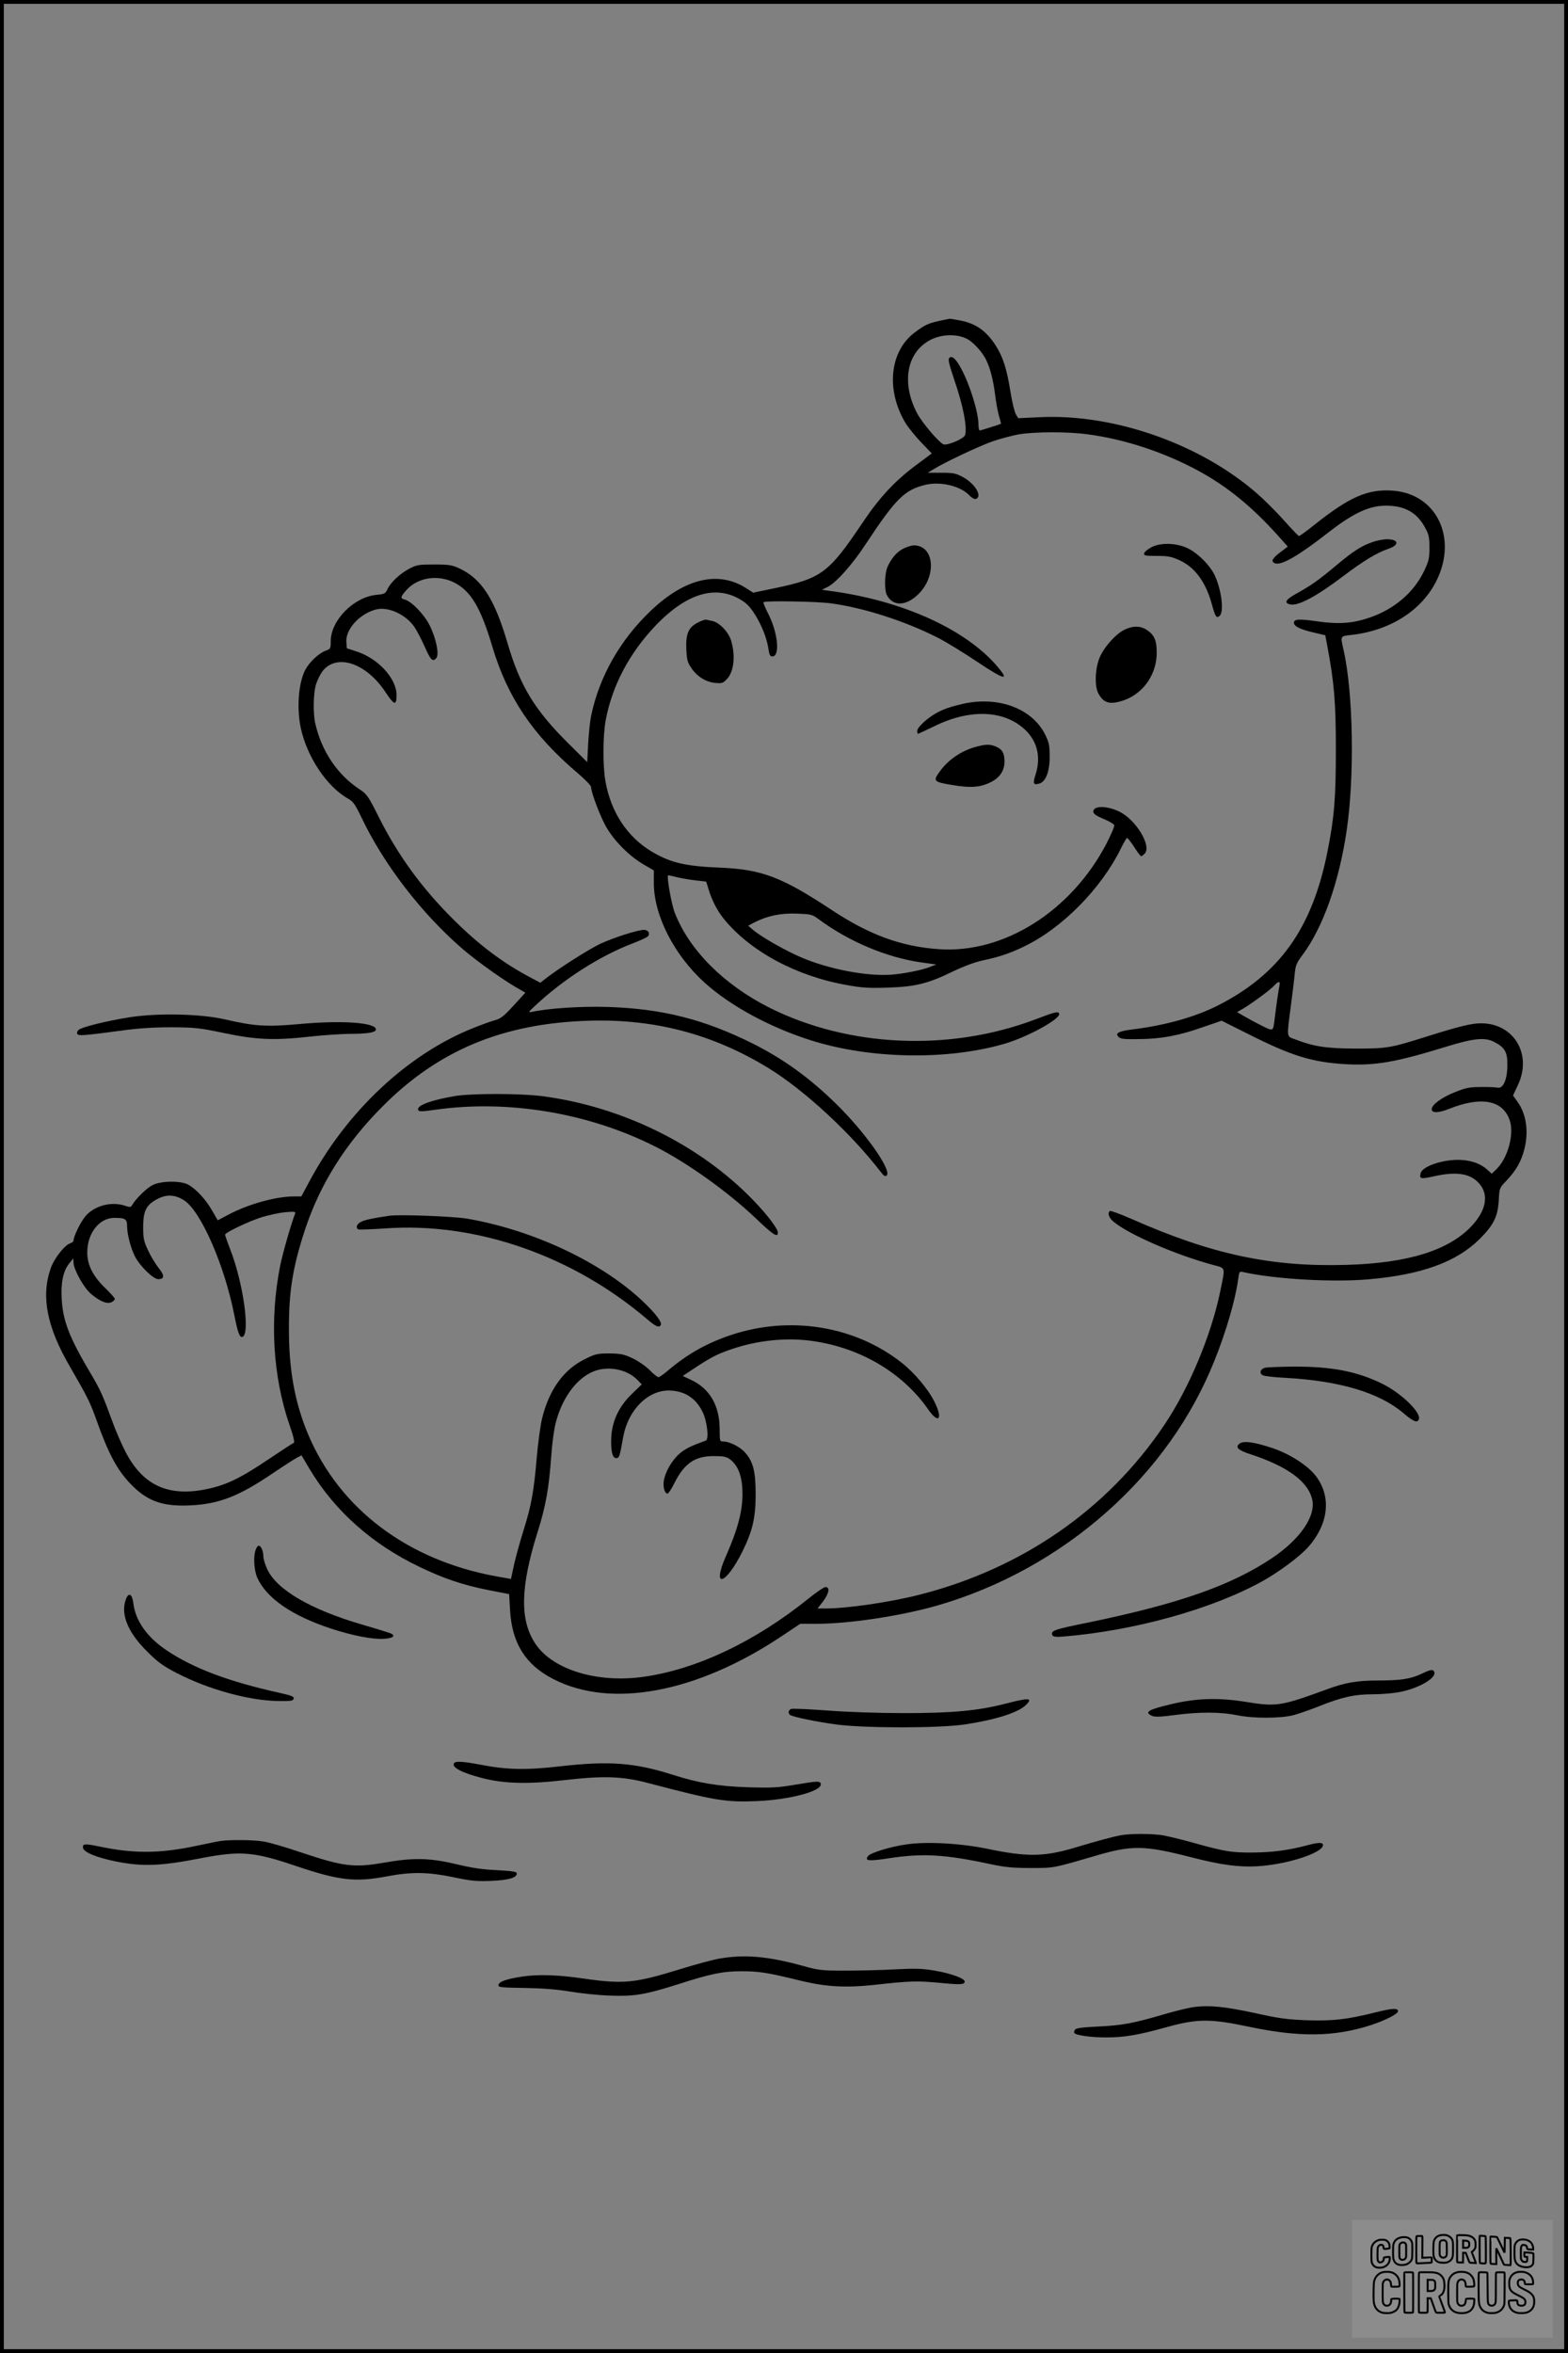 <?xml version="1.0" encoding="UTF-8"?>
<svg xmlns="http://www.w3.org/2000/svg" version="1.0" width="1024pt" height="1536pt" viewBox="0 0 1024 1536" preserveAspectRatio="xMidYMid meet">
  <rect x="0" y="0" width="1024" height="1536" fill="#808080" stroke="none"/>
  <g transform="translate(0.00 0.00) scale(1)">
    <g transform="translate(0,1536) scale(0.1,-0.1)" fill="#000000" stroke="none">
      <path d="M6133 13265 c-72 -16 -91 -25 -159 -75 -163 -122 -190 -373 -62 -589 18 -30 65 -88 103 -128 l70 -73 -102 -76 c-140 -104 -241 -213 -352 -379 -219 -326 -266 -361 -573 -425 l-139 -29 -47 30 c-181 115 -398 64 -619 -145 -202 -191 -340 -433 -393 -691 -7 -33 -15 -114 -19 -180 l-6 -120 -121 120 c-224 222 -317 376 -399 655 -85 290 -169 421 -314 489 -50 23 -68 26 -166 26 -101 0 -114 -2 -163 -28 -61 -32 -123 -91 -142 -134 -13 -28 -19 -31 -70 -36 -148 -13 -300 -166 -300 -302 0 -49 -1 -51 -36 -64 -42 -15 -105 -75 -130 -123 -45 -86 -57 -249 -30 -379 41 -191 171 -385 310 -463 32 -18 45 -36 86 -121 146 -308 396 -632 665 -863 97 -83 282 -214 375 -264 l31 -18 -77 -84 c-64 -70 -84 -86 -123 -96 -25 -7 -91 -31 -146 -53 -426 -172 -820 -542 -1065 -1000 l-52 -97 -46 0 c-120 0 -299 -50 -428 -118 l-72 -38 -37 64 c-41 72 -105 141 -156 169 -51 27 -180 25 -234 -4 -39 -20 -108 -88 -131 -128 -9 -16 -14 -17 -44 -7 -89 31 -199 4 -260 -65 -33 -38 -80 -133 -80 -163 0 -5 -9 -11 -19 -15 -39 -12 -107 -99 -130 -165 -64 -183 -25 -382 125 -640 114 -197 133 -234 174 -350 78 -219 134 -324 222 -416 108 -113 209 -149 387 -141 190 8 321 59 546 212 68 46 138 91 154 99 l30 16 55 -93 c162 -270 407 -488 717 -636 160 -77 281 -117 449 -151 l135 -26 6 -105 c12 -214 100 -355 279 -448 380 -198 946 -91 1505 285 l111 74 102 0 c218 0 553 51 792 119 409 118 792 330 1111 614 312 277 552 615 699 982 76 188 139 404 156 535 7 50 8 52 33 46 204 -46 585 -68 821 -47 344 30 571 113 721 261 94 94 120 146 127 255 4 80 4 80 52 130 60 63 95 124 114 200 31 116 14 233 -44 313 l-29 41 32 68 c95 201 -27 404 -242 403 -61 0 -142 -20 -346 -84 -247 -78 -265 -81 -475 -81 -191 1 -270 13 -397 62 -51 19 -50 8 -24 209 11 82 23 179 26 215 6 58 12 73 51 125 132 176 238 472 288 809 53 355 44 903 -20 1183 -21 92 -22 89 49 97 256 28 464 161 560 358 136 279 -3 563 -286 584 -163 12 -282 -39 -512 -222 -51 -41 -98 -75 -102 -74 -4 0 -48 46 -97 101 -49 55 -128 134 -175 175 -369 323 -929 521 -1413 500 l-148 -7 -15 24 c-9 14 -25 80 -36 148 -24 151 -49 229 -98 305 -62 95 -130 143 -236 162 -32 6 -61 11 -64 10 -3 0 -34 -7 -68 -14z m184 -118 c39 -21 97 -84 121 -132 29 -58 49 -137 61 -235 6 -47 17 -107 25 -135 8 -27 14 -50 13 -51 -5 -4 -132 -44 -139 -44 -4 0 -8 17 -8 38 0 80 -56 261 -113 366 -36 66 -60 87 -78 69 -9 -9 0 -44 34 -145 57 -167 84 -304 70 -357 -6 -25 -121 -73 -143 -61 -34 18 -137 140 -170 201 -102 193 -72 389 75 474 74 44 181 49 252 12z m785 -622 c245 -32 506 -119 731 -242 184 -101 341 -229 508 -414 l69 -77 -50 -38 c-52 -39 -62 -60 -34 -71 42 -16 154 49 349 201 148 116 251 167 348 174 136 8 225 -35 282 -139 26 -47 30 -64 30 -134 0 -71 -4 -88 -36 -155 -66 -137 -194 -247 -353 -301 -112 -39 -205 -45 -344 -25 -117 17 -152 15 -152 -9 0 -23 40 -43 125 -63 l80 -19 12 -64 c46 -244 57 -371 57 -679 0 -320 -10 -445 -55 -670 -100 -503 -315 -802 -722 -1007 -147 -73 -336 -126 -551 -153 -91 -11 -116 -25 -91 -49 13 -13 38 -16 133 -14 146 1 262 23 418 78 l122 42 174 -87 c283 -143 416 -184 638 -197 192 -10 323 12 660 116 176 54 249 61 309 29 69 -36 86 -66 85 -151 0 -94 -27 -155 -64 -147 -14 3 -63 5 -110 4 -71 0 -98 -5 -165 -32 -89 -35 -155 -83 -155 -113 0 -26 44 -25 112 2 212 85 354 58 398 -76 30 -90 -14 -248 -89 -319 l-29 -28 -24 22 c-43 41 -100 63 -173 68 -111 7 -255 -39 -267 -86 -10 -38 0 -40 85 -21 151 34 242 19 300 -50 61 -73 42 -173 -52 -274 -150 -160 -418 -243 -821 -254 -491 -14 -877 69 -1398 299 -73 32 -138 56 -143 53 -18 -12 -8 -44 22 -69 99 -84 408 -218 654 -284 81 -22 77 -9 45 -167 -60 -292 -204 -636 -367 -878 -370 -550 -929 -937 -1598 -1107 -193 -49 -472 -90 -617 -90 l-49 0 36 46 c39 52 47 94 16 94 -10 0 -60 -34 -112 -76 -346 -279 -731 -462 -1077 -510 -300 -42 -588 45 -703 212 -105 154 -102 369 10 727 55 173 76 291 91 502 5 77 18 174 29 216 39 152 123 274 226 327 97 51 235 30 309 -47 l27 -28 -61 -59 c-87 -83 -132 -177 -138 -287 -4 -92 8 -140 36 -135 17 3 19 10 42 138 32 176 161 306 302 303 99 -3 170 -48 215 -137 31 -61 45 -182 22 -190 -97 -35 -134 -53 -171 -85 -51 -45 -93 -118 -103 -178 -6 -41 6 -83 25 -83 5 0 26 31 45 70 65 128 133 175 257 175 62 0 82 -4 105 -21 47 -35 74 -95 80 -179 10 -131 -19 -255 -106 -453 -96 -218 -1 -190 109 33 65 132 85 219 85 370 0 149 -16 213 -68 272 -33 38 -102 73 -143 73 -23 0 -24 2 -24 78 0 157 -65 268 -188 325 l-53 25 83 55 c103 68 146 90 242 122 158 53 334 73 492 55 323 -37 612 -202 784 -448 69 -100 100 -69 44 45 -40 82 -130 190 -215 257 -305 241 -730 310 -1116 181 -157 -53 -281 -122 -410 -231 -28 -24 -56 -44 -63 -44 -6 0 -33 21 -58 47 -26 26 -76 60 -112 77 -56 26 -76 30 -150 31 -80 0 -92 -3 -162 -38 -138 -68 -232 -200 -278 -387 -11 -47 -27 -164 -35 -260 -19 -219 -35 -307 -85 -467 -22 -70 -50 -170 -62 -223 l-21 -97 -96 17 c-578 105 -1021 439 -1227 923 -87 206 -127 419 -127 687 -1 250 25 408 104 650 98 298 264 563 504 804 366 370 790 546 1351 563 428 13 808 -87 1169 -307 235 -143 540 -425 737 -680 21 -28 29 -32 39 -23 34 34 -142 283 -332 469 -176 171 -338 288 -539 390 -320 160 -596 230 -955 241 -175 5 -386 -9 -495 -33 -21 -4 -17 2 25 41 185 173 421 324 635 406 47 18 91 38 99 45 20 18 6 44 -23 44 -41 0 -197 -50 -286 -91 -74 -35 -279 -165 -363 -232 l-28 -22 -66 35 c-177 93 -338 214 -504 380 -206 205 -360 417 -486 668 -68 136 -76 147 -125 180 -145 95 -248 249 -289 430 -15 66 -13 198 5 255 8 26 27 64 41 84 93 121 287 56 414 -137 55 -84 71 -88 71 -18 0 111 -124 244 -269 288 l-56 18 -3 43 c-5 81 86 182 192 210 80 22 198 -32 254 -116 16 -24 46 -82 67 -129 38 -87 52 -99 75 -71 20 24 -3 132 -45 215 -36 71 -118 155 -161 166 -32 8 -30 17 12 64 74 81 204 101 311 47 108 -55 173 -164 248 -417 99 -332 265 -579 558 -827 48 -41 87 -81 87 -90 0 -36 64 -204 103 -268 54 -90 145 -181 235 -235 l72 -42 0 -82 c0 -211 132 -470 332 -651 169 -152 427 -292 697 -377 384 -121 884 -130 1256 -23 154 44 374 165 362 198 -6 17 -26 12 -157 -38 -560 -211 -1217 -182 -1735 77 -297 150 -522 374 -618 619 -21 53 -54 236 -44 245 1 1 27 -4 57 -12 30 -7 86 -17 124 -21 l68 -8 17 -55 c23 -73 56 -136 98 -188 173 -213 477 -376 808 -433 98 -18 146 -20 265 -16 179 6 262 27 420 104 75 36 145 62 200 74 101 21 176 46 265 89 250 119 507 379 636 643 18 37 36 67 40 67 4 0 25 -27 46 -59 21 -33 41 -60 45 -60 4 -1 14 7 23 16 49 49 -57 224 -167 276 -82 39 -168 38 -168 -1 0 -14 18 -27 66 -47 36 -15 68 -34 71 -41 3 -7 -21 -62 -51 -121 -231 -442 -671 -719 -1095 -689 -246 17 -455 94 -701 257 -325 214 -453 263 -723 275 -231 9 -327 32 -449 104 -161 96 -268 257 -304 460 -18 102 -17 299 2 400 43 227 155 438 328 619 211 219 409 270 578 150 63 -45 140 -195 156 -302 6 -42 11 -52 26 -52 51 0 37 150 -24 273 -22 42 -37 79 -34 81 10 11 357 5 444 -8 218 -30 482 -116 695 -224 55 -28 172 -100 260 -159 163 -109 205 -123 146 -50 -201 255 -633 454 -1121 516 -19 3 -37 5 -40 6 -3 0 10 7 28 15 57 25 164 143 257 285 197 298 253 353 392 386 96 22 224 -8 282 -68 18 -19 36 -28 45 -25 43 17 -6 99 -84 142 -49 26 -64 29 -143 29 l-88 0 38 23 c70 44 297 151 388 183 50 17 127 37 170 45 107 17 316 18 447 0z m-1759 -3163 c199 -148 448 -253 677 -285 l95 -13 -42 -16 c-51 -21 -179 -46 -258 -51 -160 -10 -404 37 -582 113 -105 45 -256 131 -313 178 l-34 29 41 22 c86 43 171 61 276 57 91 -3 101 -5 140 -34z m3013 -434 c-6 -26 -22 -138 -31 -213 -11 -91 -7 -89 -88 -49 -40 20 -91 48 -115 62 l-43 25 43 25 c58 35 179 124 202 151 25 27 38 27 32 -1z m-7153 -1404 c109 -71 263 -422 327 -748 23 -116 35 -149 53 -143 52 17 7 348 -79 570 -19 49 -34 93 -34 97 0 14 153 87 238 114 46 14 115 29 154 33 63 5 71 4 65 -10 -27 -70 -81 -259 -97 -338 -70 -352 -49 -720 60 -1039 27 -77 36 -116 28 -119 -6 -2 -80 -50 -163 -106 -171 -115 -256 -158 -363 -186 -276 -70 -454 3 -574 237 -25 49 -62 134 -82 189 -64 175 -78 208 -143 318 -141 237 -182 344 -190 488 -6 109 10 184 51 234 l25 30 1 -26 c0 -44 67 -165 113 -204 57 -49 105 -69 134 -56 13 6 23 16 23 22 0 6 -31 41 -69 77 -75 74 -111 146 -111 226 0 126 78 226 177 226 72 0 83 -8 83 -54 0 -52 24 -144 51 -197 32 -63 120 -149 152 -149 42 0 43 24 3 73 -19 24 -50 74 -68 113 -29 61 -33 79 -33 154 0 97 17 137 73 172 71 44 130 44 195 2z"></path>
      <path d="M8965 11822 c-74 -25 -128 -60 -240 -154 -112 -94 -160 -128 -257 -182 -70 -38 -85 -61 -45 -71 53 -14 174 51 357 190 116 88 215 149 283 171 79 26 74 64 -8 64 -22 -1 -63 -8 -90 -18z"></path>
      <path d="M7520 11788 c-25 -13 -46 -31 -48 -40 -3 -15 7 -17 82 -17 72 0 95 -4 146 -27 104 -46 176 -145 216 -295 21 -76 28 -87 49 -69 31 26 11 179 -36 272 -30 59 -100 130 -161 163 -74 41 -184 46 -248 13z"></path>
      <path d="M5904 11781 c-45 -20 -84 -66 -109 -124 -18 -42 -20 -149 -4 -180 39 -76 123 -75 203 1 126 120 109 323 -27 322 -12 0 -41 -9 -63 -19z"></path>
      <path d="M4559 11297 c-63 -32 -81 -73 -77 -173 3 -68 7 -87 31 -122 37 -57 96 -94 157 -100 45 -4 52 -2 78 26 45 48 56 151 27 249 -17 57 -75 118 -122 129 -16 3 -33 7 -40 9 -6 2 -31 -6 -54 -18z"></path>
      <path d="M7343 11249 c-60 -30 -137 -118 -164 -187 -28 -73 -31 -182 -6 -229 26 -49 59 -67 109 -59 156 25 269 158 272 320 1 83 -14 120 -63 153 -43 29 -93 29 -148 2z"></path>
      <path d="M6290 10766 c-82 -19 -130 -35 -179 -63 -61 -35 -121 -92 -121 -114 0 -11 2 -19 5 -19 3 0 52 23 110 51 236 115 461 103 596 -31 75 -75 97 -176 62 -286 -19 -60 -15 -69 21 -60 45 11 71 76 71 176 0 73 -4 93 -28 142 -84 172 -304 255 -537 204z"></path>
      <path d="M6370 10484 c-91 -25 -178 -84 -231 -158 -48 -65 -43 -70 77 -90 122 -21 187 -16 254 18 59 29 90 76 90 133 0 57 -14 81 -55 99 -42 17 -64 17 -135 -2z"></path>
      <path d="M2970 8205 c-146 -25 -240 -58 -240 -85 0 -18 17 -18 115 -4 473 67 1000 -21 1435 -241 210 -106 478 -298 662 -474 108 -103 138 -122 138 -87 0 24 -65 111 -154 204 -350 366 -861 619 -1389 687 -143 18 -460 18 -567 0z"></path>
      <path d="M2545 7424 c-111 -16 -162 -27 -187 -40 -28 -14 -37 -37 -19 -49 5 -3 84 0 176 6 592 43 1225 -177 1714 -595 55 -46 75 -55 86 -36 11 18 -34 77 -122 160 -273 255 -717 462 -1144 535 -90 15 -439 28 -504 19z"></path>
      <path d="M850 8720 c-154 -24 -319 -65 -338 -84 -8 -8 -11 -19 -7 -26 8 -13 45 -10 285 22 108 15 207 22 325 22 158 -1 183 -3 350 -38 211 -44 327 -49 567 -22 81 9 191 16 245 17 123 0 178 9 178 29 0 45 -221 61 -501 35 -214 -19 -287 -15 -487 31 -157 36 -434 42 -617 14z"></path>
      <path d="M8260 6431 c-30 -8 -38 -36 -13 -49 10 -5 74 -13 143 -16 359 -20 615 -96 773 -229 68 -58 93 -68 103 -42 17 43 -114 170 -237 231 -166 82 -332 114 -584 113 -88 -1 -171 -4 -185 -8z"></path>
      <path d="M8096 5937 c-32 -24 -12 -44 76 -72 233 -77 366 -173 396 -287 30 -110 -74 -264 -261 -389 -269 -180 -610 -299 -1212 -423 -193 -39 -225 -49 -225 -70 0 -20 17 -24 75 -19 464 38 970 179 1299 361 108 60 247 163 301 225 134 153 151 331 45 466 -54 68 -171 142 -283 179 -117 39 -185 48 -211 29z"></path>
      <path d="M1670 5244 c-17 -43 -11 -135 10 -183 61 -134 226 -248 481 -332 141 -46 269 -71 345 -67 62 3 82 21 42 37 -13 5 -94 30 -180 55 -337 98 -559 227 -622 361 -14 29 -26 68 -26 85 0 35 -15 70 -31 70 -5 0 -14 -12 -19 -26z"></path>
      <path d="M820 4914 c-32 -95 17 -212 140 -334 71 -71 103 -94 195 -142 208 -107 473 -180 664 -182 82 -1 96 1 99 16 3 13 -15 20 -95 38 -330 73 -559 159 -735 277 -127 85 -203 192 -217 306 -8 66 -33 76 -51 21z"></path>
      <path d="M9284 4434 c-71 -34 -137 -44 -283 -44 -138 0 -217 -14 -331 -56 -306 -112 -333 -116 -532 -84 -179 29 -323 25 -487 -14 -154 -36 -181 -53 -127 -77 17 -8 57 -7 152 6 162 21 296 20 405 -2 109 -22 282 -21 368 1 35 10 109 35 165 58 151 60 232 78 353 78 57 0 138 7 180 16 123 25 234 91 220 129 -8 20 -22 18 -83 -11z"></path>
      <path d="M6568 4239 c-178 -46 -347 -62 -663 -62 -167 0 -369 7 -501 17 -122 9 -229 14 -238 10 -18 -7 -21 -29 -6 -39 22 -14 170 -44 300 -62 187 -25 672 -25 840 0 201 30 351 78 400 127 47 47 21 49 -132 9z"></path>
      <path d="M2965 3850 c-17 -27 52 -63 184 -97 145 -37 300 -41 541 -13 253 29 377 25 545 -20 438 -115 505 -126 714 -117 206 9 411 63 411 108 0 25 -17 24 -171 -2 -106 -18 -150 -21 -304 -16 -191 6 -321 27 -490 81 -251 80 -417 92 -735 56 -224 -26 -351 -23 -520 10 -116 22 -166 25 -175 10z"></path>
      <path d="M7320 3380 c-44 -8 -144 -34 -310 -84 -194 -57 -308 -58 -560 -5 -174 36 -398 49 -531 29 -100 -14 -232 -54 -249 -75 -27 -33 3 -36 138 -15 217 33 361 25 652 -37 102 -22 152 -27 270 -27 155 0 144 -2 418 78 248 73 323 71 640 -10 181 -47 300 -63 417 -57 194 10 435 87 435 139 0 18 -30 18 -100 -1 -123 -33 -230 -47 -355 -48 -142 -1 -181 5 -390 63 -77 22 -169 44 -205 50 -74 11 -203 11 -270 0z"></path>
      <path d="M1445 3343 c-16 -2 -95 -18 -175 -35 -232 -48 -400 -48 -620 -2 -95 20 -112 19 -108 -8 4 -29 87 -63 213 -89 177 -35 291 -31 558 21 261 50 344 43 629 -54 275 -92 379 -104 588 -64 160 30 265 28 430 -6 114 -24 152 -28 245 -24 114 4 170 20 170 48 0 12 -25 16 -130 22 -95 4 -167 15 -265 39 -174 41 -279 44 -477 9 -191 -33 -261 -24 -526 64 -105 36 -221 70 -257 75 -63 11 -214 12 -275 4z"></path>
      <path d="M4695 2574 c-44 -8 -159 -39 -255 -69 -295 -91 -369 -98 -627 -61 -170 25 -298 29 -404 13 -105 -16 -154 -34 -154 -57 0 -13 27 -15 170 -17 117 -2 210 -9 300 -24 72 -12 189 -24 261 -26 155 -6 227 6 439 73 217 70 295 86 420 86 113 0 168 -9 385 -62 165 -40 292 -47 480 -27 231 26 277 27 420 14 142 -14 170 -13 170 8 0 20 -89 53 -196 71 -83 14 -126 15 -264 8 -91 -5 -237 -8 -325 -8 -148 0 -169 2 -275 32 -231 63 -380 75 -545 46z"></path>
      <path d="M7802 2259 c-35 -4 -125 -26 -200 -48 -201 -59 -271 -72 -430 -80 -107 -5 -145 -10 -152 -21 -5 -8 -7 -17 -4 -21 9 -15 109 -29 208 -29 119 0 207 15 391 66 204 57 288 57 540 4 331 -70 560 -67 800 11 94 31 175 73 175 90 0 22 -37 20 -153 -9 -182 -45 -268 -55 -440 -50 -129 5 -180 11 -337 46 -199 43 -299 53 -398 41z"></path>
    </g>
  </g>
  <rect x="0.0" y="0.0" width="1024.0" height="1536.0" fill="none" stroke="black" stroke-width="5"></rect>
  <g transform="translate(882.93 1449.20) scale(0.128)" opacity="1.0">
    <rect x="0" y="0" width="1024.0" height="600.0" fill="white" fill-opacity="0.1"></rect>
    <g transform="translate(0,650) scale(0.1,-0.1)" stroke="none">
      <path fill="none" stroke="#000000" stroke-width="100" d="M4491 5720 c-164 -43 -269 -147 -319 -315 -19 -65 -29 -577 -13 -693 25 -190 116 -310 276 -367 63 -23 284 -32 370 -16 122 22 249 110 294 205 51 104 56 150 56 496 0 341 -4 385 -48 478 -46 100 -156 184 -282 217 -83 21 -241 19 -334 -5z m270 -273 c19 -12 43 -40 54 -62 18 -37 20 -64 23 -320 5 -339 -1 -384 -56 -436 -87 -82 -235 -56 -289 51 -22 43 -23 53 -23 335 0 314 7 370 52 412 34 32 66 42 139 42 53 1 73 -4 100 -22z"></path>
      <path fill="none" stroke="#000000" stroke-width="100" d="M5367 5723 c-4 -3 -7 -311 -7 -683 0 -618 1 -679 17 -691 12 -10 51 -14 152 -14 l136 0 3 248 2 248 67 -3 67 -3 34 -85 c18 -47 58 -152 89 -235 30 -82 63 -158 73 -168 14 -15 40 -19 165 -24 l148 -6 -5 34 c-4 19 -49 143 -102 276 -53 133 -96 246 -96 251 0 6 15 19 33 31 53 33 104 92 134 156 27 57 28 67 27 195 0 115 -4 144 -23 193 -31 80 -76 135 -148 183 -83 56 -166 82 -303 94 -129 11 -453 14 -463 3z m541 -300 c55 -27 77 -73 77 -163 0 -61 -4 -82 -23 -111 -34 -55 -73 -69 -191 -69 l-101 0 0 187 0 186 101 -6 c66 -4 114 -12 137 -24z"></path>
      <path fill="none" stroke="#000000" stroke-width="100" d="M6514 5685 c-4 -9 -5 -320 -2 -690 3 -511 7 -678 16 -687 19 -19 273 -30 291 -13 11 11 13 126 12 675 -1 364 -6 672 -11 685 -11 28 -27 31 -187 40 -99 6 -114 5 -119 -10z"></path>
      <path fill="none" stroke="#000000" stroke-width="100" d="M3355 5683 c-27 -3 -55 -9 -62 -15 -10 -8 -13 -150 -13 -683 0 -592 2 -674 15 -685 12 -10 52 -11 173 -6 362 15 578 29 590 38 8 7 12 46 12 129 0 108 -2 119 -20 129 -11 6 -24 9 -28 7 -4 -3 -103 -8 -221 -12 l-214 -7 5 545 c4 384 2 549 -5 556 -11 11 -120 12 -232 4z"></path>
      <path fill="none" stroke="#000000" stroke-width="100" d="M7067 5654 c-4 -4 -7 -310 -7 -680 0 -625 1 -673 18 -692 15 -18 31 -21 152 -24 l134 -3 -3 400 c-2 277 1 397 8 390 11 -11 153 -311 251 -530 96 -215 128 -281 142 -292 7 -6 82 -14 165 -17 l153 -7 11 28 c14 34 3 1333 -11 1347 -5 5 -70 11 -144 14 l-136 5 -1 -54 c-1 -30 -5 -200 -8 -379 l-6 -325 -73 150 c-40 83 -123 256 -184 385 -61 129 -117 242 -125 252 -11 12 -40 18 -121 22 -59 4 -130 9 -157 12 -28 3 -54 2 -58 -2z"></path>
      <path fill="none" stroke="#000000" stroke-width="100" d="M2507 5614 c-220 -49 -342 -159 -394 -357 -24 -91 -24 -641 0 -740 57 -233 232 -339 510 -310 56 6 127 21 158 33 76 29 187 114 226 174 64 95 67 114 71 505 2 232 -1 371 -8 404 -27 126 -116 235 -228 278 -74 29 -236 35 -335 13z m191 -281 c15 -11 36 -35 47 -54 19 -32 20 -52 20 -349 0 -309 0 -316 -23 -362 -31 -62 -75 -89 -155 -95 -53 -4 -67 -2 -97 19 -19 13 -44 41 -55 63 -19 37 -20 60 -20 350 0 337 2 351 60 405 54 51 169 63 223 23z"></path>
      <path fill="none" stroke="#000000" stroke-width="100" d="M8568 5491 c-133 -43 -219 -134 -262 -280 -13 -45 -16 -107 -16 -343 0 -320 9 -395 60 -506 73 -156 258 -255 506 -269 191 -11 324 47 376 165 19 42 22 70 26 288 4 209 3 242 -11 256 -19 18 -186 38 -347 41 l-105 2 -3 -95 c-1 -52 2 -102 7 -109 6 -10 33 -16 75 -19 l66 -4 0 -105 c0 -98 -1 -105 -26 -130 -23 -23 -31 -25 -99 -21 -64 3 -79 7 -112 34 -21 16 -49 52 -63 80 -25 49 -25 51 -25 324 0 303 6 348 56 402 28 29 32 30 99 26 105 -6 152 -50 167 -158 8 -53 9 -54 48 -62 22 -5 90 -10 150 -11 l110 -2 3 43 c4 52 -30 180 -66 245 -53 99 -179 183 -317 212 -96 20 -226 18 -297 -4z"></path>
      <path fill="none" stroke="#000000" stroke-width="100" d="M1390 5484 c-203 -45 -359 -207 -390 -404 -13 -83 -13 -616 0 -694 20 -123 100 -235 203 -281 98 -45 271 -51 387 -13 211 67 340 238 340 451 0 54 -3 69 -17 74 -24 9 -264 -15 -280 -28 -7 -7 -13 -31 -13 -60 0 -56 -13 -95 -43 -128 -31 -34 -95 -61 -144 -61 -35 0 -48 6 -77 35 -52 52 -58 99 -54 423 3 257 5 280 24 323 42 89 120 132 202 109 53 -14 72 -42 81 -120 11 -90 15 -92 150 -79 62 6 125 15 138 20 25 9 25 10 21 107 -3 82 -9 106 -33 155 -33 68 -97 130 -163 160 -60 27 -235 33 -332 11z"></path>
      <path fill="none" stroke="#000000" stroke-width="100" d="M1600 3845 c-239 -44 -424 -235 -476 -495 -22 -109 -33 -831 -15 -1000 31 -300 174 -492 425 -572 45 -15 100 -21 211 -25 181 -6 263 8 380 66 147 73 214 152 266 311 26 78 32 117 37 219 4 98 2 125 -9 132 -22 14 -393 11 -407 -3 -7 -7 -12 -39 -12 -73 0 -169 -84 -275 -217 -275 -68 0 -110 18 -150 64 -65 73 -68 99 -68 606 0 446 1 456 22 515 78 208 337 201 392 -11 6 -23 13 -75 16 -115 3 -41 10 -78 15 -83 10 -10 289 -10 357 0 63 9 67 18 60 147 -12 210 -62 331 -181 445 -86 82 -165 123 -280 146 -94 19 -261 20 -366 1z"></path>
      <path fill="none" stroke="#000000" stroke-width="100" d="M5376 3840 c-151 -39 -268 -118 -350 -237 -106 -157 -118 -245 -114 -863 4 -463 5 -477 27 -550 33 -106 72 -178 131 -243 123 -135 290 -197 526 -197 326 0 528 127 610 384 34 106 48 339 20 349 -29 12 -386 9 -400 -2 -7 -6 -16 -44 -20 -85 -17 -192 -81 -266 -226 -266 -93 1 -163 55 -197 152 -16 48 -18 92 -18 503 0 437 1 452 22 520 26 81 57 119 121 147 78 35 188 8 237 -56 30 -40 55 -133 55 -206 0 -92 6 -95 157 -92 70 1 161 5 201 8 87 8 88 9 78 158 -12 189 -62 314 -170 422 -76 76 -130 109 -241 144 -102 33 -337 38 -449 10z"></path>
      <path fill="none" stroke="#000000" stroke-width="100" d="M8441 3845 c-204 -45 -357 -196 -406 -402 -24 -99 -17 -331 13 -416 47 -137 141 -225 342 -323 334 -162 396 -203 438 -284 19 -37 23 -57 20 -116 -3 -59 -8 -77 -30 -107 -39 -50 -98 -70 -190 -65 -137 7 -187 57 -188 185 0 95 4 94 -223 86 -106 -3 -198 -10 -204 -16 -17 -13 -17 -107 1 -200 44 -226 196 -375 436 -423 103 -20 339 -15 435 10 199 53 340 189 391 377 21 78 28 222 15 311 -16 115 -56 191 -145 276 -85 81 -145 117 -386 235 -250 122 -298 173 -301 319 -3 109 52 167 164 175 115 8 183 -49 194 -164 3 -32 10 -64 16 -70 10 -14 340 -17 387 -4 24 7 25 9 22 92 -5 150 -54 269 -153 369 -69 70 -189 133 -297 155 -90 18 -265 18 -351 0z"></path>
      <path fill="none" stroke="#000000" stroke-width="100" d="M2710 3833 c-14 -2 -29 -9 -35 -14 -7 -7 -9 -354 -7 -1017 3 -910 5 -1008 20 -1019 20 -16 384 -18 413 -3 19 10 19 32 19 1019 0 923 -1 1010 -16 1022 -13 10 -61 14 -193 16 -97 1 -187 -1 -201 -4z"></path>
      <path fill="none" stroke="#000000" stroke-width="100" d="M3455 3833 c-47 -12 -45 32 -45 -1034 0 -987 0 -1009 19 -1019 12 -6 98 -10 210 -10 159 0 192 3 205 16 14 13 16 61 16 370 l0 355 81 -3 82 -3 88 -245 c49 -135 105 -292 124 -350 20 -58 45 -113 57 -122 18 -16 45 -18 229 -18 184 0 210 2 216 16 7 19 16 -7 -153 448 -74 197 -134 362 -134 366 0 4 23 22 50 40 162 104 228 273 217 560 -8 225 -46 336 -153 450 -104 110 -219 160 -413 179 -101 11 -657 13 -696 4z m721 -409 c64 -48 69 -61 72 -231 4 -176 -7 -223 -59 -267 -43 -36 -89 -46 -216 -46 l-113 0 0 286 0 286 144 -4 c127 -3 148 -5 172 -24z"></path>
      <path fill="none" stroke="#000000" stroke-width="100" d="M6510 3834 c-51 -11 -50 7 -50 -683 1 -672 7 -842 35 -951 45 -175 148 -311 289 -380 117 -58 200 -73 376 -68 124 4 156 9 225 32 108 37 176 79 246 153 61 66 117 169 140 258 9 37 13 248 16 831 4 727 3 782 -13 795 -13 11 -57 14 -204 14 -171 0 -190 -2 -209 -19 -21 -19 -21 -19 -21 -746 0 -782 0 -782 -52 -861 -64 -95 -228 -106 -302 -19 -61 73 -60 64 -66 877 -4 562 -8 745 -17 754 -13 13 -341 23 -393 13z"></path>
    </g>
  </g>
</svg>
